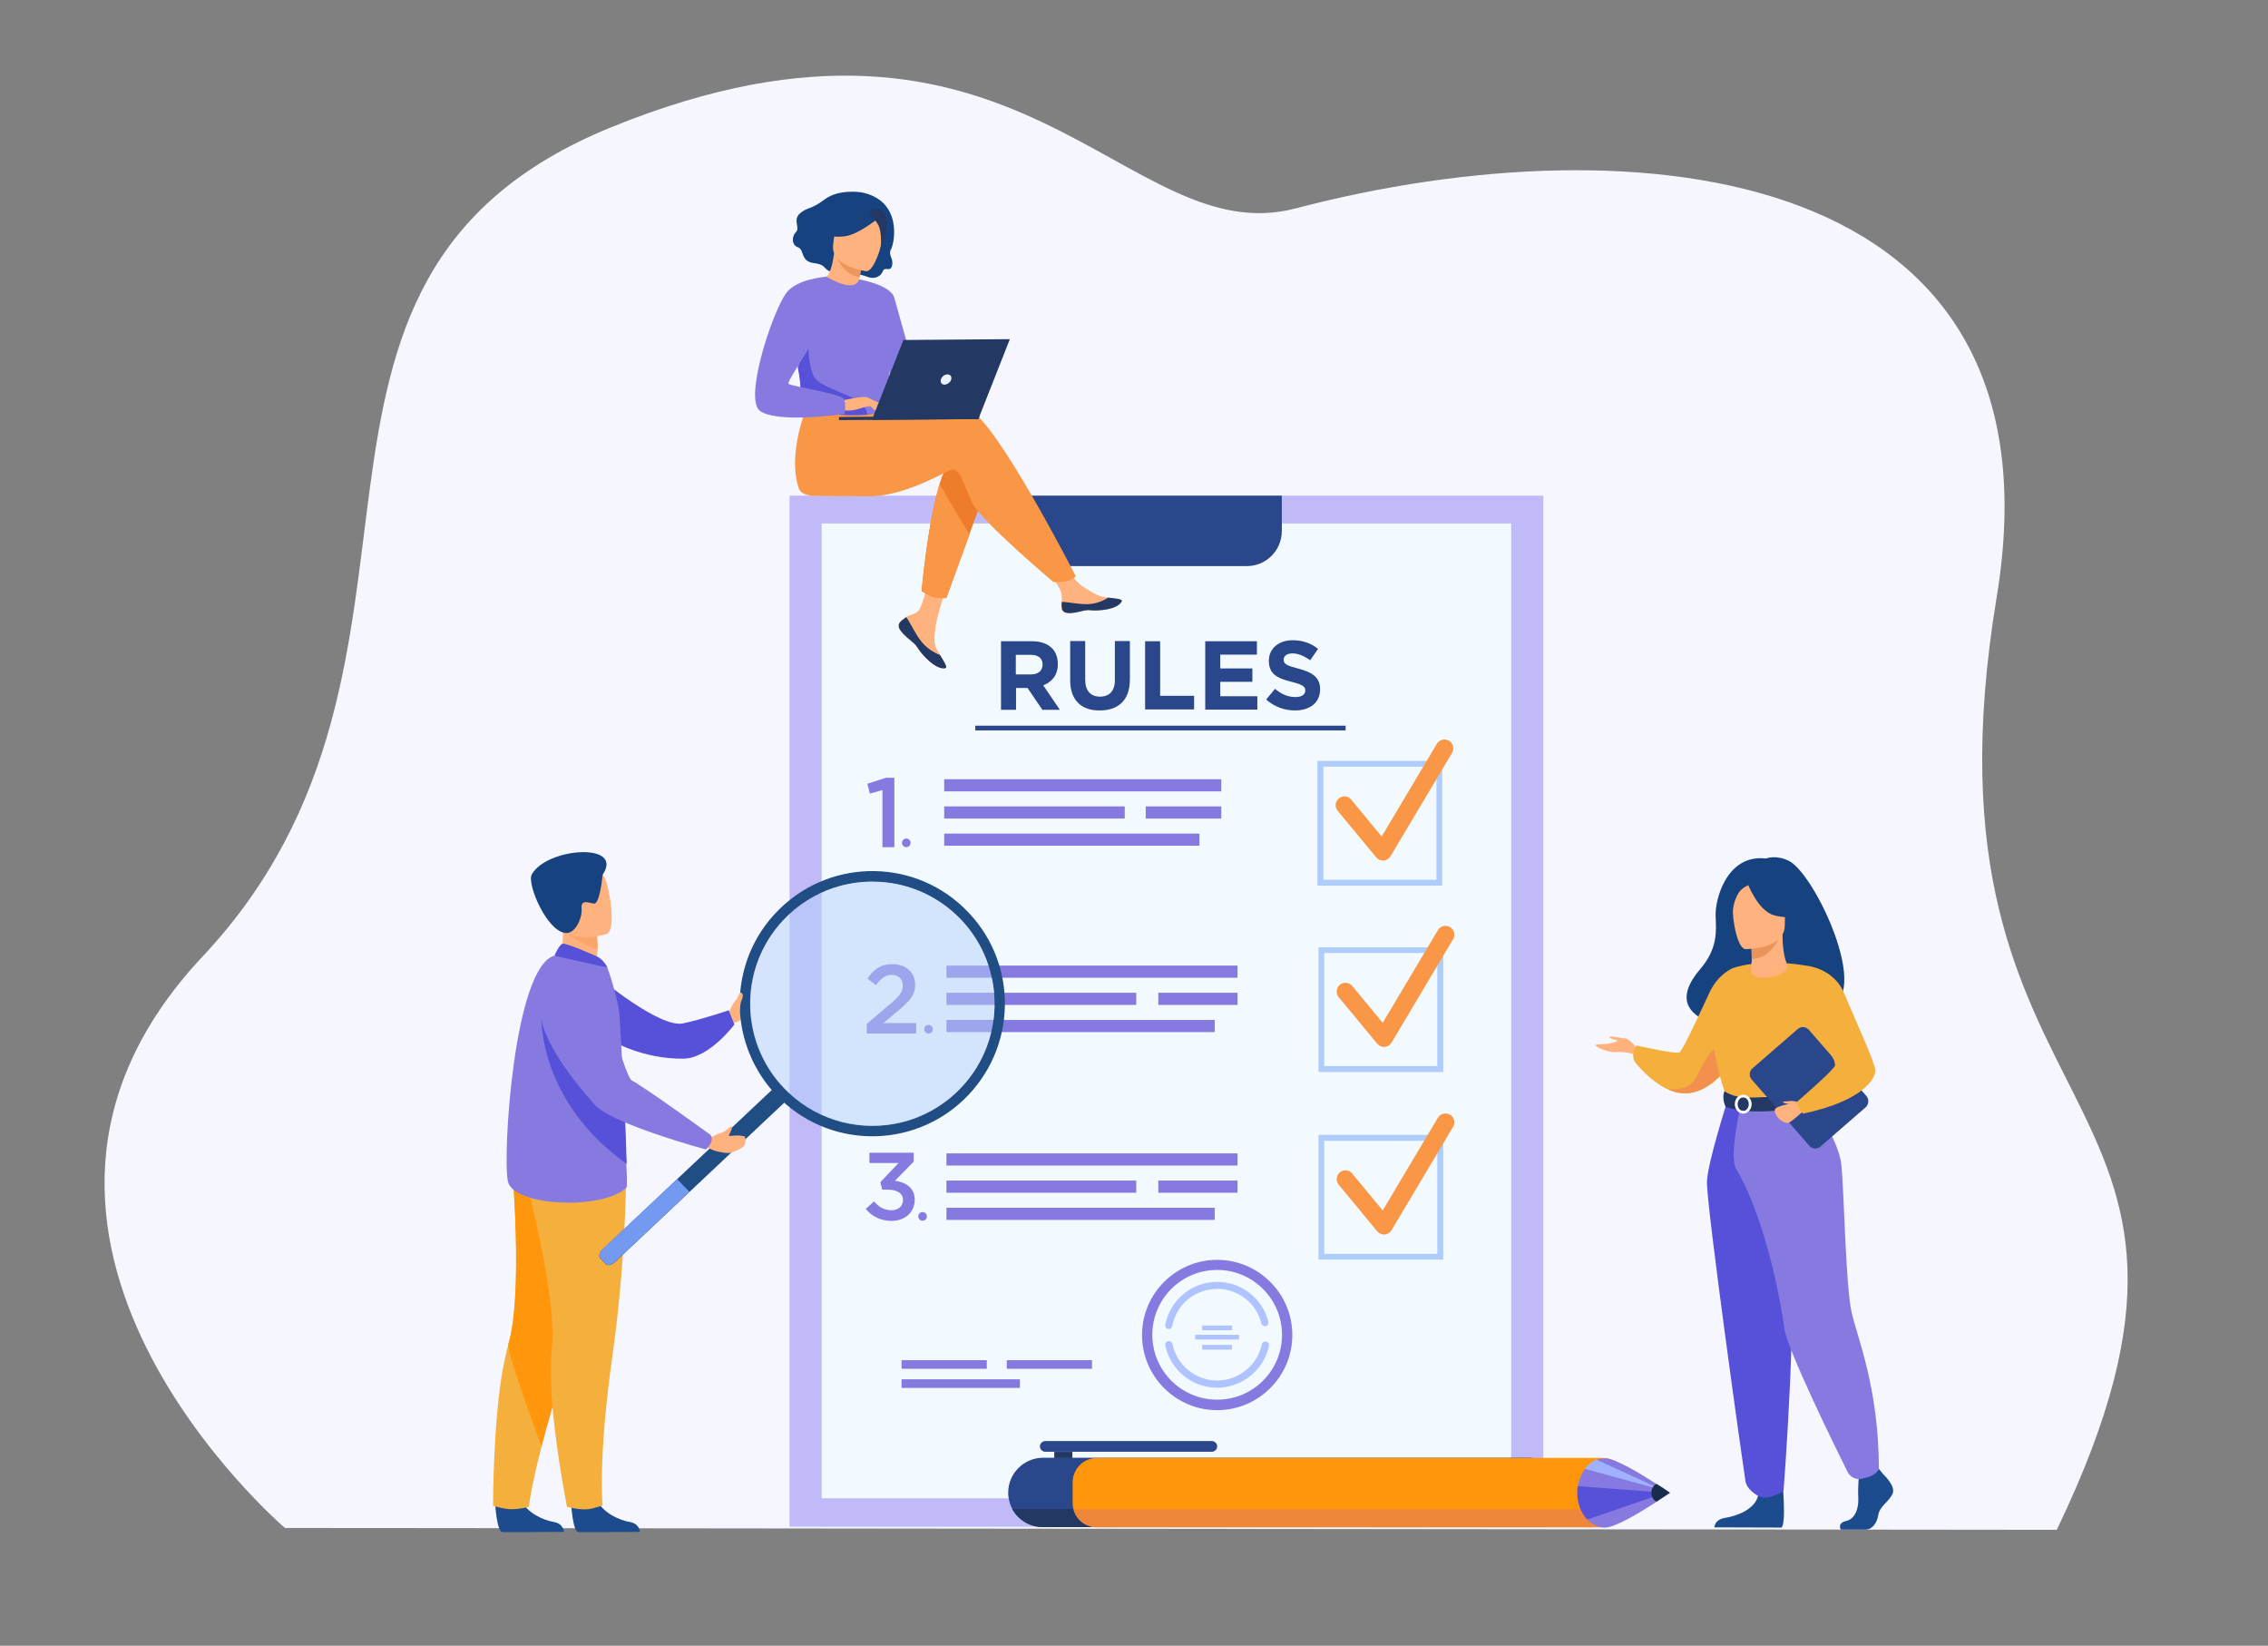 <?xml version="1.0" encoding="utf-8"?>
<!-- Generator: Adobe Illustrator 25.3.0, SVG Export Plug-In . SVG Version: 6.00 Build 0)  -->
<svg version="1.1" id="_x2018_лой_x5F_1" xmlns="http://www.w3.org/2000/svg" xmlns:xlink="http://www.w3.org/1999/xlink"
	 x="0px" y="0px" viewBox="0 0 1101.6 799.2" style="enable-background:new 0 0 1101.6 799.2;" xml:space="preserve">
<rect x="0" y="0" width="1101.6" height="799.2" fill="#808080" stroke="none"/>
<style type="text/css">
	.st0{fill:#F6F6FE;}
	.st1{fill:#C0BAF8;}
	.st2{fill:#F3FAFF;}
	.st3{fill:#2B478B;}
	.st4{fill:#867AE0;}
	.st5{fill:#AFCDFB;}
	.st6{fill:#F99746;}
	.st7{fill:#AEC3FF;}
	.st8{fill:#FFB27D;}
	.st9{fill:#5750D8;}
	.st10{fill:#1C4B8E;}
	.st11{fill:#F4AF3D;}
	.st12{fill:#FF960B;}
	.st13{fill:#FCA56B;}
	.st14{fill:#164380;}
	.st15{fill:#1F4D84;}
	.st16{fill:#739AF0;}
	.st17{opacity:0.5;}
	.st18{fill:#B3CFF9;}
	.st19{fill:#233862;}
	.st20{fill:#EF873A;}
	.st21{fill:#9FB1FF;}
	.st22{fill:#182D4C;}
	.st23{fill:#F4904D;}
	.st24{fill:#F2CCAA;}
	.st25{fill:#FFFFFF;}
	.st26{fill:#E8945B;}
	.st27{fill:#ED7D2B;}
	.st28{fill:#ED975D;}
	.st29{fill:#EBF3FA;}
</style>
<path class="st0" d="M138.4,742c0,0-166.9-142.5-40-277.5c135-143.8,15.4-328.3,198.7-402.8c198.2-80.5,249.2,61.3,332.2,39.5
	c165.5-43.4,375.4-22,340.5,188.9c-43.8,264.8,136,231,29.2,452.8L138.4,742z"/>
<rect x="383.5" y="240.7" class="st1" width="366.1" height="500.7"/>
<rect x="399.1" y="254.2" class="st2" width="334.9" height="473.4"/>
<path class="st3" d="M497.1,240.7v17.1c0,9.4,7.6,17.1,17,17.1h91.5c9.4,0,17-7.6,17-17.1v-17.1H497.1z"/>
<g>
	<rect x="437.9" y="660.5" class="st4" width="41.4" height="4.2"/>
	<rect x="489" y="660.5" class="st4" width="41.4" height="4.2"/>
	<rect x="437.9" y="669.8" class="st4" width="57.5" height="4.2"/>
</g>
<g>
	<g>
		<path class="st3" d="M486.1,311.4h15.2c4.2,0,7.5,1.2,9.7,3.4c1.8,1.8,2.8,4.5,2.8,7.7c0,5.4-2.9,8.7-7.1,10.3l8.1,11.9h-8.5
			l-7.2-10.6h-5.6v10.6h-7.3V311.4z M500.8,327.5c3.6,0,5.6-1.9,5.6-4.8c0-3.1-2.2-4.7-5.7-4.7h-7.3v9.5H500.8z"/>
		<path class="st3" d="M519.8,330.3v-19h7.3v18.8c0,5.4,2.7,8.2,7.2,8.2c4.5,0,7.2-2.7,7.2-8v-19h7.3v18.7c0,10-5.6,15-14.6,15
			C525.3,345.1,519.8,340.1,519.8,330.3z"/>
		<path class="st3" d="M556.2,311.4h7.3v26.5H580v6.6h-23.8V311.4z"/>
		<path class="st3" d="M585.5,311.4h25v6.5h-17.8v6.7h15.6v6.5h-15.6v7h18v6.5h-25.3V311.4z"/>
		<path class="st3" d="M615,339.7l4.3-5.2c3,2.5,6.1,4,9.9,4c3,0,4.8-1.2,4.8-3.2c0-1.8-1.1-2.8-6.7-4.2c-6.7-1.7-11-3.6-11-10.2
			c0-6,4.8-10,11.6-10c4.8,0,9,1.5,12.3,4.2l-3.8,5.5c-2.9-2-5.8-3.3-8.6-3.3c-2.8,0-4.3,1.3-4.3,3c0,2.2,1.4,2.9,7.2,4.4
			c6.7,1.8,10.5,4.2,10.5,10c0,6.6-5,10.3-12.2,10.3C624.1,345,619,343.3,615,339.7z"/>
	</g>
	<rect x="473.7" y="352.4" class="st3" width="179.9" height="2.3"/>
</g>
<g>
	<g>
		<path class="st5" d="M700.5,430.1h-60.6v-60.6h60.6V430.1z M642.8,427.2h54.9v-54.9h-54.9V427.2z"/>
	</g>
	<g>
		<path class="st6" d="M671.7,417.9c-1.3,0-2.5-0.6-3.3-1.6l-18.7-22.6c-1.5-1.8-1.2-4.5,0.6-6c1.8-1.5,4.5-1.3,6,0.6l14.8,17.9
			l26.8-45c1.2-2,3.8-2.7,5.9-1.5c2,1.2,2.7,3.8,1.5,5.9l-29.9,50.2c-0.7,1.2-2,2-3.3,2.1C671.9,417.9,671.8,417.9,671.7,417.9z"/>
	</g>
</g>
<g>
	<g>
		<g>
			<rect x="458.6" y="378.4" class="st4" width="134.6" height="5.9"/>
		</g>
		<g>
			<rect x="458.6" y="404.8" class="st4" width="124" height="5.9"/>
		</g>
		<g>
			<rect x="556.5" y="391.6" class="st4" width="36.7" height="5.9"/>
			<rect x="458.6" y="391.6" class="st4" width="87.7" height="5.9"/>
		</g>
	</g>
	<g>
		<g>
			<path class="st4" d="M428.5,383.7l-6,1.7l-1.2-4.8l9-2.9h4.1v33.7h-5.8V383.7z"/>
		</g>
		<path class="st4" d="M438.1,409.3c0-1.2,1-2.1,2.1-2.1c1.2,0,2.1,1,2.1,2.1c0,1.2-1,2.1-2.1,2.1
			C439.1,411.4,438.1,410.5,438.1,409.3z"/>
	</g>
</g>
<g>
	<g>
		<path class="st5" d="M701,520.6h-60.6V460H701V520.6z M643.2,517.7h54.9v-54.9h-54.9V517.7z"/>
	</g>
	<g>
		<path class="st6" d="M672.2,508.4c-1.3,0-2.5-0.6-3.3-1.6l-18.7-22.6c-1.5-1.8-1.2-4.5,0.6-6c1.8-1.5,4.5-1.2,6,0.6l14.8,17.9
			l26.8-45c1.2-2,3.8-2.7,5.9-1.5c2,1.2,2.7,3.8,1.5,5.9l-29.9,50.2c-0.7,1.2-2,2-3.3,2.1C672.4,508.4,672.3,508.4,672.2,508.4z"/>
	</g>
</g>
<g>
	<g>
		<g>
			<path class="st4" d="M420.9,497.3l11.4-9.7c4.6-3.8,6.2-6,6.2-9c0-3.3-2.3-5.2-5.4-5.2c-3,0-5.1,1.7-7.7,5l-4.1-3.2
				c3.2-4.5,6.3-7,12.2-7c6.5,0,11,4,11,10c0,5.2-2.8,8-8.6,12.9l-6.8,5.7H445v5.1h-24V497.3z"/>
		</g>
		<path class="st4" d="M448.9,499.8c0-1.2,0.9-2.1,2.1-2.1c1.2,0,2.1,0.9,2.1,2.1c0,1.2-0.9,2.1-2.1,2.1
			C449.9,501.9,448.9,501,448.9,499.8z"/>
	</g>
	<g>
		<g>
			<g>
				<rect x="459.7" y="468.9" class="st4" width="141.4" height="5.9"/>
			</g>
			<g>
				<rect x="459.7" y="495.3" class="st4" width="130.3" height="5.9"/>
			</g>
			<g>
				<rect x="562.6" y="482.1" class="st4" width="38.5" height="5.9"/>
				<rect x="459.7" y="482.1" class="st4" width="92.2" height="5.9"/>
			</g>
		</g>
	</g>
</g>
<g>
	<g>
		<path class="st5" d="M701,611.7h-60.6v-60.6H701V611.7z M643.2,608.9h54.9V554h-54.9V608.9z"/>
	</g>
	<g>
		<path class="st6" d="M672.2,599.5c-1.3,0-2.5-0.6-3.3-1.6l-18.7-22.6c-1.5-1.8-1.2-4.5,0.6-6c1.8-1.5,4.5-1.3,6,0.6l14.8,17.9
			l26.8-45c1.2-2,3.8-2.7,5.9-1.5c2,1.2,2.7,3.8,1.5,5.9l-29.9,50.2c-0.7,1.2-2,2-3.3,2.1C672.4,599.5,672.3,599.5,672.2,599.5z"/>
	</g>
</g>
<g>
	<g>
		<g>
			<rect x="459.7" y="560.1" class="st4" width="141.4" height="5.9"/>
		</g>
		<g>
			<rect x="459.7" y="586.5" class="st4" width="130.3" height="5.9"/>
		</g>
		<g>
			<rect x="562.6" y="573.3" class="st4" width="38.5" height="5.9"/>
			<rect x="459.7" y="573.3" class="st4" width="92.2" height="5.9"/>
		</g>
	</g>
</g>
<g>
	<g>
		<path class="st4" d="M420.5,587.1l4-3.7c2.3,2.7,4.9,4.3,8.5,4.3c3.2,0,5.6-1.9,5.6-5c0-3.2-2.9-5-7.5-5h-2.6l-0.9-3.6l8.8-9.3
			h-14.1v-5h21.5v4.3l-9.1,9.3c5.2,0.7,9.6,3.4,9.6,9.2c0,6-4.6,10.3-11.4,10.3C427.3,592.8,423.3,590.4,420.5,587.1z"/>
	</g>
	<path class="st4" d="M446,590.7c0-1.1,0.9-2.1,2.1-2.1c1.1,0,2.1,0.9,2.1,2.1s-0.9,2.1-2.1,2.1C446.9,592.8,446,591.8,446,590.7z"
		/>
</g>
<g>
	<path class="st7" d="M591.2,673.9c-12.2,0-22.7-8.6-25.2-20.5c-0.2-1,0.4-1.9,1.4-2.1c0.9-0.2,1.9,0.4,2.1,1.4
		c2.1,10.3,11.2,17.7,21.7,17.7c10.4,0,19.5-7.4,21.7-17.5c0.2-1,1.1-1.6,2.1-1.4c0.9,0.2,1.6,1.1,1.4,2.1
		C613.8,665.4,603.2,673.9,591.2,673.9z"/>
</g>
<g>
	<path class="st7" d="M567.7,645.4c-0.1,0-0.2,0-0.3,0c-1-0.2-1.6-1.1-1.4-2.1c2.3-12,12.9-20.8,25.2-20.8c11.8,0,22,8,24.9,19.4
		c0.2,0.9-0.3,1.9-1.3,2.1c-0.9,0.2-1.9-0.3-2.1-1.3c-2.5-9.9-11.3-16.8-21.5-16.8c-10.6,0-19.8,7.5-21.8,17.9
		C569.2,644.8,568.5,645.4,567.7,645.4z"/>
</g>
<g>
	<path class="st4" d="M591.2,684.8c-20.1,0-36.5-16.4-36.5-36.5c0-20.1,16.4-36.5,36.5-36.5s36.5,16.4,36.5,36.5
		C627.7,668.4,611.3,684.8,591.2,684.8z M591.2,616.7c-17.4,0-31.5,14.1-31.5,31.5c0,17.4,14.1,31.5,31.5,31.5
		c17.4,0,31.5-14.1,31.5-31.5C622.7,630.9,608.6,616.7,591.2,616.7z"/>
</g>
<g>
	<rect x="583.9" y="643.7" class="st7" width="14.5" height="2.3"/>
	<rect x="583.9" y="653.1" class="st7" width="14.5" height="2.3"/>
	<rect x="580.5" y="648.2" class="st7" width="21.3" height="2.3"/>
</g>
<path class="st8" d="M354.2,491.2c0,0,1.1-2.6,1.9-3.8c0.7-1.2,3.9-4.8,4.4-4c0.5,0.8,2.7,6.2,1.5,7.7c-1.1,1.5,0.1,4.1-5.6,5.7
	L354.2,491.2z"/>
<path class="st9" d="M291.3,475c0,0,29,24.2,40.3,22c8.8-1.8,22.4-6.4,22.4-6.4l2.7,6.9c0,0-12.2,16.5-24.8,16.6
	c-19.8,0.2-34.5-8.6-34.5-8.6L291.3,475z"/>
<path class="st10" d="M240.5,730.2c0,0,0.8,13.6,3.5,13.8c0.3,0,13.3,0,13.3,0l16.6-0.1c0,0-0.1-4-4.9-4.8
	c-4.8-0.8-12.9-4.2-15.9-10.6C249.9,721.7,240.5,730.2,240.5,730.2z"/>
<path class="st11" d="M239.5,731.2c0,0,5,1.7,9,1.7c4.4,0,8.4-1.2,8.4-1.2s0.9-9.2,6.2-29.4c2.7-10.6,6.6-24.2,12.2-41.1
	c15.4-46.7,20-74.1,20.5-76.7c0-0.1,0-0.2,0-0.2l0,0l-47.2-20.7c0,0,5.8,64.4-1.6,89.1c-1,3.5-1.9,7.5-2.7,11.8
	C239.4,691.4,239.5,731.2,239.5,731.2z"/>
<path class="st12" d="M263,702.3c2.7-10.6,6.6-24.2,12.2-41.1c15.4-46.7,20-74.1,20.5-76.7c0-0.1,0-0.1,0-0.2l-47.2-20.7
	c0,0,5.8,64.4-1.6,89.1C245.8,656.2,263,702.3,263,702.3z"/>
<path class="st10" d="M277.4,730.2c0,0,0.8,13.6,3.5,13.8c0.3,0,13.3,0,13.3,0l16.6-0.1c0,0-0.1-4-4.9-4.8
	c-4.8-0.8-12.9-4.2-15.9-10.6C286.8,721.7,277.4,730.2,277.4,730.2z"/>
<path class="st11" d="M304.1,565.1c0,0,0.6,41.7-6.6,93c-7.2,51.2-4.8,73-4.8,73s-5,1.6-7,1.8c-5.1,0.4-10.3-1.2-10.3-1.2
	s-10.3-51.3-7.4-76.9c3-25.6-14.2-88-14.2-88L304.1,565.1z"/>
<path class="st8" d="M270.6,467.5l9.2,6l8.4-2.4c1.5-2.2,1.9-6.4,2-10.1c0-3.6-0.3-6.7-0.3-6.7l-12.4-5.5l-4.6-2
	c0,0.1,0.4,3.8,0.4,4.4C274.1,460.9,270.6,467.5,270.6,467.5z"/>
<path class="st4" d="M304.3,576.7c-11.5,11.1-54.9,9.2-57.6-3c-2.7-12.2,2.9-103.9,22.5-109.6c4.1-1.2,25.8,5.8,25.8,5.8
	s3.4,8.9,5.6,20.3c0.4,2.2,1.7,25.6,2.6,47.6c0.4,10.3,0.8,20.2,1,27.4C304.6,572,304.6,576.5,304.3,576.7z"/>
<path class="st13" d="M274.2,451.4c2.5,4.3,11.4,8,16.1,9.7c0-3.6-0.3-6.7-0.3-6.7l-12.4-5.5C274.7,448.8,273,449.5,274.2,451.4z"/>
<path class="st8" d="M294.6,453.6c0,0-20,6.2-23.7-6.3c-3.7-12.5-8.8-20.2,3.9-24.7c12.6-4.5,16.5-0.5,18.8,3.4
	C295.8,429.9,299.7,451.7,294.6,453.6z"/>
<path class="st14" d="M292.7,424.8c0,0-1.3,14.6-4.3,14c-3-0.6-6.3-2-5.9,2.4c0.4,4.4-2.9,11.9-7.3,11.9c-9.3,0-19.5-24-16.9-28.5
	C265.7,411.5,303.4,408.9,292.7,424.8z"/>
<path class="st9" d="M289.8,464.4c-0.3-0.1-14.9-6.7-16.6-6.1c-1.7,0.6-3.9,5.8-3.9,5.8l25.8,5.8
	C295.1,469.9,293.1,465.8,289.8,464.4z"/>
<g>
	<path class="st15" d="M381,535.4l-82.2,77.4c-1.6,1.5-3.6,2-4.5,1.1l-2.8-2.9c-0.9-0.9-0.3-2.9,1.3-4.4l82.2-77.4
		c1.6-1.5,3.6-2,4.5-1.1l2.8,2.9C383.2,531.9,382.6,533.9,381,535.4z"/>
	<path class="st16" d="M334.9,578.8l-36.1,33.9c-1.6,1.5-3.6,2-4.5,1.1l-2.8-2.9c-0.9-0.9-0.3-2.9,1.3-4.4l36.1-33.9L334.9,578.8z"
		/>
	<path class="st15" d="M362.1,506.2c3.2,10.4,9,20.1,17.5,28.1c25.9,24.4,66.7,23.1,91-2.8c24-25.6,23.2-65.6-1.8-90
		c-0.3-0.3-0.7-0.7-1-1c-25.9-24.4-66.6-23.1-91,2.8C360.4,460.7,355.6,484.9,362.1,506.2z M380.5,446.8
		c14.2-15.1,34.4-21.1,53.4-17.8c11.1,1.9,21.7,7,30.5,15.2c23.9,22.4,25,60,2.6,83.8c-8.3,8.8-18.6,14.5-29.5,17.1
		c-18.7,4.4-39.3-0.3-54.4-14.5C359.2,508.2,358.1,470.6,380.5,446.8z"/>
	<g class="st17">
		<path class="st18" d="M466.9,528.1c-8.3,8.8-18.6,14.5-29.5,17.1c-18.7,4.4-39.3-0.3-54.4-14.5c-23.9-22.4-25-60-2.6-83.8
			c14.2-15.1,34.4-21.1,53.4-17.8c11.1,1.9,21.7,7,30.5,15.2C488.2,466.7,489.4,504.2,466.9,528.1z"/>
	</g>
</g>
<path class="st9" d="M304.4,565.2c-45.3-32.3-41.5-75.3-41.5-75.3c16.5,9.3,33,30,40.5,47.9C303.8,548,304.2,557.9,304.4,565.2z"/>
<g>
	<path class="st8" d="M349.1,550.5c3.2-0.7,5.3-3.2,5.8-3.6c0,0,1.4,0.1-0.2,3c-0.1,0.2-0.4,0.9-0.6,1.3c-0.1,0.2,0,0.4,0.2,0.4
		c1.8,0.1,3.7-0.6,7.2,0.2c0.5,0.1,0.6,1.3,0.6,1.8c0,0.8,0,1.8-1,3.1c-0.6,0.8-2.2,1.6-5.7,3c-1.4,0.5-5.2,0.1-8.9-1.1l-2.9-1.3
		l0.9-5.4l0.7,0.2C346.4,552.2,347.9,550.8,349.1,550.5z"/>
	<path class="st4" d="M276.9,469.9c0,0-40.7,7.7,12,66.6c8.4,9.4,53.9,21.7,53.9,21.7s4.6-3.9,2.3-7.1c0,0-31.3-22.7-38.2-26.4
		c-3.1-1.6-12-36.3-17.1-44.7C284.8,471.8,276.9,469.9,276.9,469.9z"/>
</g>
<path class="st8" d="M355.3,491.9c0,0,1.3-2.5,1.6-3.9c0.3-1.3,1.9-5.3,2.6-5.9c0.3-0.3,1.2,0.1,1.3,1.3c0,0.5-0.2,1.5-0.7,2.6
	c-0.7,1.8-0.6,4.3-0.9,5.1C358.7,493.1,355.3,491.9,355.3,491.9z"/>
<g>
	<path class="st3" d="M489.7,724.8c0,0.7,0,1.4,0.1,2c0.3,2.1,0.9,4.2,1.9,6c0.8,1.4,1.7,2.7,2.9,3.8c3,3,7.2,4.9,11.9,4.9h236
		c9.3,0,16.8-7.5,16.8-16.8c0-4.6-1.9-8.8-4.9-11.9c-3-3-7.2-4.9-11.9-4.9h-236C497.2,708,489.7,715.6,489.7,724.8z"/>
	<path class="st3" d="M507.7,705h80.9c1.4,0,2.6-1.2,2.6-2.6l0,0c0-1.4-1.2-2.6-2.6-2.6h-80.9c-1.4,0-2.6,1.2-2.6,2.6l0,0
		C505.1,703.8,506.3,705,507.7,705z"/>
	
		<rect x="512.2" y="705" transform="matrix(-1 -1.224647e-16 1.224647e-16 -1 1033.073 1413.048)" class="st19" width="8.8" height="3"/>
	<path class="st19" d="M491.7,732.9c0.8,1.4,1.7,2.7,2.9,3.8c3,3,7.2,4.9,11.9,4.9h50v-8.8H491.7z"/>
	<path class="st12" d="M790.5,719.9v9.8c0,1.1-0.1,2.1-0.4,3.1c-1.4,5-6,8.8-11.4,8.8H532.8c-5.5,0-10.1-3.7-11.4-8.8
		c-0.3-1-0.4-2-0.4-3.1v-9.8c0-6.6,5.3-11.9,11.9-11.9h245.8C785.2,708,790.5,713.4,790.5,719.9z"/>
	<path class="st20" d="M790.1,732.9c-1.4,5-6,8.8-11.4,8.8H532.8c-5.5,0-10.1-3.7-11.4-8.8H790.1z"/>
	<g>
		<path class="st4" d="M766.1,724.9c0,5.2,1.9,9.9,4.9,13c0.1,0.1,0.1,0.1,0.2,0.2c2.3,2.3,5.2,3.7,8.4,3.7c5,0,17.3-7.5,25-12.5
			c3.8-2.5,6.5-4.3,6.5-4.3s-2.6-1.9-6.5-4.3c-7.6-5-20-12.5-25-12.5c-1.4,0-2.8,0.3-4.1,0.8c-2.2,0.9-4.1,2.4-5.7,4.5
			c-1.7,2.2-2.9,5.1-3.4,8.2c0,0,0,0.1,0,0.1C766.2,722.7,766.1,723.8,766.1,724.9z"/>
		<path class="st9" d="M766.1,724.9c0,5.2,1.9,9.9,4.9,13l37.8-13l-42.5-3.2C766.2,722.7,766.1,723.8,766.1,724.9z"/>
		<path class="st21" d="M769.8,713.3l37.7,10.3l-32.1-14.8C773.2,709.7,771.3,711.3,769.8,713.3z"/>
		<path class="st22" d="M802.1,724.9c0,2,1,3.7,2.5,4.3c3.8-2.5,6.5-4.3,6.5-4.3s-2.6-1.9-6.5-4.3
			C803.1,721.2,802.1,722.9,802.1,724.9z"/>
	</g>
</g>
<g>
	<path class="st14" d="M869,418.1c-6.3-3.2-11.3-1.2-11.3-1.2c-19.1-2.2-24.7,20.1-24.4,27.7c0.3,7.7,1.1,15.9-7.4,25.9
		c-24.7,28.8,27,30.1,27,30.1c0.4-23,28-14.6,26.8-12.3C915.1,496.8,883.2,425.5,869,418.1z"/>
	<path class="st8" d="M795.2,509.4c0,0-3.4-5.1-6.1-5.2c-2.7-0.1-7.7-1.5-7.3-0.5c0.4,1,3.5,1.1,3.8,1.7c0.3,0.6-4.6,1.5-6,1.6
		c-1.4,0.1-4.7,0-4.6,0.7c0.1,0.7,6,3.6,10.1,3.2c4.1-0.4,9.3,1.2,9.3,1.2L795.2,509.4z"/>
	<path class="st11" d="M843.9,511.1c0,0-1.8,3.6-5.1,7.8c-4,5-10.2,10.8-17.9,11.9c-3.7,0.5-7.3-0.2-10.6-1.7c0,0,0,0,0,0
		c-9.4-4.2-16.5-13.8-16.5-13.8c-1.7-4.5,1.1-7.6,1.1-7.6s19,4.3,20.8,3.4c1.8-0.9,12.9-25.6,14.9-29.7c4.3-8.7,11-11.2,11-11.2
		L843.9,511.1z"/>
	<path class="st23" d="M838.7,518.8c-4,5-10.2,10.8-17.9,11.9c-3.7,0.5-7.3-0.2-10.6-1.7c0.4,0,9.8,1.2,13.5-5.5
		c3.8-6.8,7.9-17.7,13.6-14.1C839.8,511.1,839.6,514.9,838.7,518.8z"/>
	<path class="st10" d="M914.7,715.9c0,0,5.8,5.3,4.7,9c-1.1,3.8-6.4,6.3-7.1,10.8c-0.7,4.6-3.5,7.1-6.1,7.1c-2.5,0-12.1,0-12.1,0
		s-1.9-3.2,2.6-4.2c4.5-1,6.2-6.4,5.9-11.4c-0.3-5,0.4-11.7,0.4-11.7l9.6-2.2L914.7,715.9z"/>
	<path class="st10" d="M865.7,718.2c0,0,2.1,22.4-0.5,23.6l-32.5-0.1c0,0,0-3.8,5.2-4.6c5.2-0.8,14.4-3.9,16-10.7
		C855.4,719.6,865.7,718.2,865.7,718.2z"/>
	<path class="st11" d="M890.7,496c0,0,0.5,6.8,0,15c-0.3,5.4-5.8,12.7-6.6,14.5c-2,4.5-4.2,5.3-4.2,5.3l-17.1,4.2l-6,1.5l-18.9-5.7
		c0,0-8.6-24.1-5.2-37.6c3.5-13.6,8.8-23,8.8-23s12.8-5.1,35.6-1.3L890.7,496z"/>
	<path class="st24" d="M885.7,513.2c-0.3,5.4-0.8,10.5-1.6,12.3c-2,4.5-4.2,5.3-4.2,5.3l-17.1,4.2l-7.4-2.2c0,0,24.8-3.8,22-25.1
		L885.7,513.2z"/>
	<path class="st9" d="M839.1,534.4c0,0-9.4,29.2-10,39.1c-0.6,9.9,17.9,141.2,18.7,145.8c0.7,4.3,6.1,7.1,6.1,7.1s2.5,1.5,6,0.5
		c4.9-1.4,6.4-3,6.4-3s7.3-93.6,2.8-127.1c-4.5-33.4-4.6-62.4-4.6-62.4H839.1z"/>
	<path class="st4" d="M878.8,533.6c0,0,14.3,19.2,15.6,32.2c1.3,13,2.1,58.6,4.9,71.2c2.8,12.7,13.3,37,13.3,76.5
		c0,0-1.1,2.3-4.4,3.5c-1.1,0.4-2.5,0.8-3.9,1.1c-2.8,0.6-5.6-0.7-6.9-3.3c-7.1-14.2-29.5-60.1-30.7-69.6
		c-0.8-6.7-7.9-51.3-23.4-77.5c-3.7-6.3,2.3-31.2,2.3-31.2L878.8,533.6z"/>
	<path class="st19" d="M837.6,529.9c0,0,3.8,3,11.2,3.1c8.9,0.2,31.1-2.3,31.1-2.3s1,2.7,0.9,5.7c0,0-27,6.8-42.7,1
		C838.2,537.4,836.1,533.6,837.6,529.9z"/>
	<g>
		<path class="st25" d="M846.7,540.8c-2.2,0-4.1-2.1-4.1-4.6c0-2.5,1.8-4.6,4.1-4.6c2.2,0,4.1,2.1,4.1,4.6
			C850.8,538.7,848.9,540.8,846.7,540.8z M846.7,532.9c-1.5,0-2.7,1.5-2.7,3.3c0,1.8,1.2,3.3,2.7,3.3c1.5,0,2.7-1.5,2.7-3.3
			C849.4,534.3,848.2,532.9,846.7,532.9z"/>
	</g>
	<path class="st3" d="M906.2,537.7l-22,19.1c-1.6,1.4-4,1.2-5.4-0.4l-28-32.2c-1.4-1.6-1.2-4,0.4-5.4l22-19.1c1.6-1.4,4-1.2,5.4,0.4
		l28,32.2C907.9,533.9,907.7,536.3,906.2,537.7z"/>
	<path class="st8" d="M873.7,535.3c-0.3,0.1-11.7,1.4-11.7,3.8c0,2.7,3.3,6.3,6.5,6.2c1.3-0.1,7.1-5.5,7.1-5.5L873.7,535.3z"/>
	<path class="st8" d="M867.8,467.7c-1.3-3.1-2-7.9-2-13.8L865,454l-14.4,2.9c0,0,0.3,4.5,0.3,8.8c0,0,0,0.1,0,0.1
		c0,3.7-2.5,7.4,3.4,8.9C856.2,475.2,870.6,474.2,867.8,467.7z"/>
	<path class="st26" d="M850.5,456.9c0,0,0.3,4.5,0.3,8.8c8.1-0.2,12.3-7.6,14.1-11.7L850.5,456.9z"/>
	<path class="st8" d="M847.8,460.9c0,0,19.1,0.3,19.1-11.6c0-11.9,2.5-19.9-9.7-20.6c-12.2-0.7-14.6,3.8-15.5,7.8
		C840.7,440.5,842.9,460.5,847.8,460.9z"/>
	<path class="st14" d="M848.6,428.5c0,0,5.2,14,13.2,16c8,2.1,11.5-0.1,11.5-0.1s-6.2-4.9-7.4-13.4
		C865.9,431,852.5,421.8,848.6,428.5z"/>
	<path class="st14" d="M849.8,429.6c0,0-3.9,1.4-5.5,4.3c-1.6,2.8-2.9,6.4-2.6,10.9c0,0-3.9-9.5,0.5-14.8
		C847,424.3,849.8,429.6,849.8,429.6z"/>
	<path class="st8" d="M873.7,535.3c0,0-2.7-0.9-4.5-0.6c-1.8,0.3-3.2,0-3.2,0.5c0,0.5,2.3,0.7,2.8,1
		C869.3,536.4,873.7,535.3,873.7,535.3z"/>
	<path class="st11" d="M877.1,468.9c0,0,13.6,1,18.7,13.6c5.2,12.6,15.1,33.8,15.1,37.4c0,3.6-5.5,14.6-35.1,20.9
		c0,0-3.1-3.2-2.9-5.8c0,0,18.5-15.9,18.4-17.7c-0.1-3.5-3-8.1-19.2-24.3C867.7,488.5,877.1,468.9,877.1,468.9z"/>
</g>
<path class="st14" d="M418.4,93.4c0,0-10.9-1.8-17.8,3.4c-6.9,5.2-8,3.5-11.9,6.7c-3.9,3.2,0.1,7-2.1,9.2c-2.1,2.1-2.2,6.3,1,7.4
	c3.2,1.1,1,6.9,7.9,7.7c6.9,0.8,3.8,4,10.3,4.4c6.5,0.5,11.9,0.7,15.4,2.2c3.4,1.4,6.6,0,7.6-2.7c1-2.6,3.7,0.8,4.5-2.8
	c0.8-3.6-2.1-5-0.5-7.9C434.5,118,438.5,97.4,418.4,93.4z"/>
<path class="st8" d="M437.2,302.1c-0.8,0.9-0.8,1.8-0.5,2.9c0,0,0,0,0,0c0.7,1.9,3,4,5.7,6.1c0.3,0.3,0.6,0.5,0.9,0.7
	c0.1,0.1,0.1,0.1,0.2,0.2c0.1,0,0.1,0.1,0.2,0.1c2.5,2.3,1.6,2.8,6.1,7.4c5.1,5.2,8.6,5.3,9.6,4.8c0.8-0.4-0.9-3.2-2.8-6.3
	c-0.1-0.2-0.2-0.3-0.3-0.5c-0.3-0.4-0.5-0.8-0.8-1.3c-2.2-3.8-1.7-5.6-1.2-11.2c0.4-4.6,7-25.7,7-25.7l-9.7-1.6c0,0-2.8,16.8-6,19.4
	c-1.7,1.4-3.7,1.4-5.3,2.4c-0.1,0.1-0.2,0.1-0.3,0.2C438.9,300.6,437.9,301.3,437.2,302.1z"/>
<path class="st19" d="M437.2,302.1c-0.8,0.9-0.8,1.8-0.5,2.9c0,0,0,0,0,0c0.9,1.9,3.1,4,5.7,6.1c0.3,0.3,0.6,0.5,0.9,0.8
	c0.1,0.1,0.1,0.1,0.2,0.2c0.1,0,0.1,0.1,0.2,0.1c2.5,2.3,1.6,2.8,6.1,7.4c5.1,5.2,8.6,5.3,9.6,4.8c0.8-0.4-0.9-3.2-2.8-6.3
	c-1-0.4-5.6-2.2-9.1-6.6c-3.1-3.9-5.2-8.9-7.3-11.8c-0.1,0.1-0.2,0.1-0.3,0.2C438.9,300.6,437.9,301.3,437.2,302.1z"/>
<path class="st8" d="M515.6,295.5c0.6,3,4.9,2.5,9.7,1.3c4.8-1.2,3.6,0.2,10.5-0.6c6.8-0.8,8.9-3.4,9.1-4.4c0.2-0.9-3.2-1.2-6.8-1.6
	c-0.5,0-0.9-0.1-1.4-0.2c-4.1-0.5-7.1-3.1-10.8-5.2c-3.5-2-8.8-10.3-8.8-10.3l-9.3,0.8c0,0,5,7.4,6.9,10.6c1.1,1.9,1.1,4.4,1,6.4
	C515.5,293.4,515.4,294.4,515.6,295.5z"/>
<path class="st19" d="M525.3,296.8c4.8-1.2,3.6,0.2,10.5-0.6c6.8-0.8,8.9-3.4,9.1-4.4c0.2-0.9-3.2-1.2-6.8-1.6l0,0.1
	c0,0-4.1,2.9-9.7,3.1c-4.6,0.1-9.5-1.1-12.7-1.1c-0.1,1.1-0.1,2.1,0.1,3.2C516.3,298.5,520.5,298,525.3,296.8z"/>
<path class="st27" d="M479.4,236l-8.6,23.6l-11.2,30.8c0,0-3.1,0.3-6.1-0.5c-2.7-0.8-5.9-2.8-5.9-2.8s2.9-33,8.7-51.9
	c1.5-4.9,3.1-8.8,5-11C470.5,213.2,479.4,236,479.4,236z"/>
<path class="st6" d="M470.3,198.8c-5.7-1.8-22,0.7-38.4,4l-3.5-5.6l-35.4-2.5c0,0-11.1,24.5-5,42.5c1.2,3.5,6.9,3.6,6.9,3.6
	c0,0,20.8,0.2,27.6,0.2c17.6-0.1,37.2-12.4,39.7-12.9c4.2-0.9,5.9,7.4,10.1,16.2c4.2,8.7,39.4,38.4,39.4,38.4s5.4,0,7.6-0.8
	c2.4-0.9,3.2-2.1,3.2-2.1S483.2,202.8,470.3,198.8z"/>
<path class="st8" d="M417.3,142.6c0.1,0-6.2,2.2-10.4,0.4c-3.9-1.7-7-8.2-6.9-8.2c1.8-0.1,3.7-1.7,5.2-12l0.8,0.3l12.9,4.5
	c0,0-0.9,4.1-1.5,8C416.8,138.9,416.5,142.1,417.3,142.6z"/>
<path class="st28" d="M418.8,127.6c0,0-0.5,2.9-1.3,7c-7.4-1.3-10.5-7.6-11.5-11.5L418.8,127.6z"/>
<path class="st8" d="M420.7,131.7c0,0-17.6-2.2-16-13.1c1.6-10.9,0.3-18.6,11.6-17.6c11.3,1,12.9,5.4,13.2,9.2
	C429.9,113.9,425.3,132,420.7,131.7z"/>
<path class="st14" d="M428.8,104.2c0,0-11.2,9.8-18.8,10.6c-7.6,0.8-10.5-1.6-10.5-1.6s4.5-3.8,7.1-9.8c0.8-1.8,2.5-3,4.4-3.2
	C416.5,99.7,426.8,99.4,428.8,104.2z"/>
<path class="st19" d="M421.8,103.4c0,0,3.8,3.6,5,6.3c1.2,2.6,1.5,8.8,0.7,11.3c0,0,5.8-11.4,2.4-16.9
	C426.3,98.2,421.8,103.4,421.8,103.4z"/>
<path class="st4" d="M432.2,168.3c-0.3,35.5,0.1,28.1-3.8,31.5c-0.9,0.8-3.6,1.3-7,1.6c-10.9,0.8-30-0.9-30.8-2.9
	c-2.6-6.9-0.8-9.1-3-19.8c-0.2-1.1-0.5-2.4-0.8-3.7c-1.8-7.3-3.5-9.8,2.6-21.6c5.5-10.7,11.3-19.4,11.9-19.1c14.9,8.7,16,1.3,16,1.3
	S432.3,151,432.2,168.3z"/>
<path class="st6" d="M470.9,259.6l-11.2,30.8c0,0-3.1,0.3-6.1-0.5c-2.7-0.8-5.9-2.8-5.9-2.8s2.9-33,8.7-51.9L470.9,259.6z"/>
<path class="st4" d="M417.3,135.7c0,0,15.3,2.5,17.1,9c1.8,6.6,12.7,45.1,12.7,45.1s-7.7,1.4-11.4-2.1c-3.6-3.6-12.7-33.2-12.7-33.2
	L417.3,135.7z"/>
<path class="st9" d="M421.4,201.4c-10.9,0.8-30-0.9-30.8-2.9c-2.6-6.9-0.8-9.1-3-19.8l5.1-14.8c0,0-0.8,16.5,4.1,20.8
	c4.9,4.3,19.9,8.2,22.3,11.8C420.4,198.2,421.1,200,421.4,201.4z"/>
<path class="st8" d="M408.9,194.5c0,0,10.7-2.5,12.5-1.5c1.7,0.9,6,4.4,6.5,5.6c0.5,1.2-3.9-0.9-5.3-1.3c-0.9-0.2-3.4,0.6-4.6,1
	c-5.1,1.7-8.2,0.9-8.2,0.9L408.9,194.5z"/>
<path class="st4" d="M401.2,134.4c0,0-14.4,1-19.4,8c-7,9.9-20.6,51.7-12.6,57.2c9,6.2,41,1.4,41,1.4s1-5-0.5-7.4
	c-1.5-2.4-25.6-6.1-26.7-7.2c-1.1-1.1,13.7-21.7,13.7-25.1C396.8,158,401.2,134.4,401.2,134.4z"/>
<path class="st8" d="M421.9,196c0,0,2.3,2.9,3,3.2c0.7,0.3,1.2,0.3,1.2,0.3l-1.5-2.7L421.9,196z"/>
<path class="st8" d="M421.3,193l6.6,3.1c0,0-0.3,0.5-1.1,0.4c-0.8,0-2.8-0.8-2.8-0.8L421.3,193z"/>
<g>
	<g>
		<polygon class="st19" points="423.5,203.9 475.2,203.5 490.5,164.7 438.8,165.1 		"/>
		<polygon class="st19" points="475.8,202 407.5,202.5 407.5,204 475.2,203.5 		"/>
	</g>
	<path class="st29" d="M462,184.3c0.4-1.4-0.4-2.5-1.8-2.5c-1.4,0-2.8,1.1-3.2,2.5s0.4,2.5,1.8,2.5
		C460.2,186.7,461.7,185.6,462,184.3z"/>
</g>
</svg>
